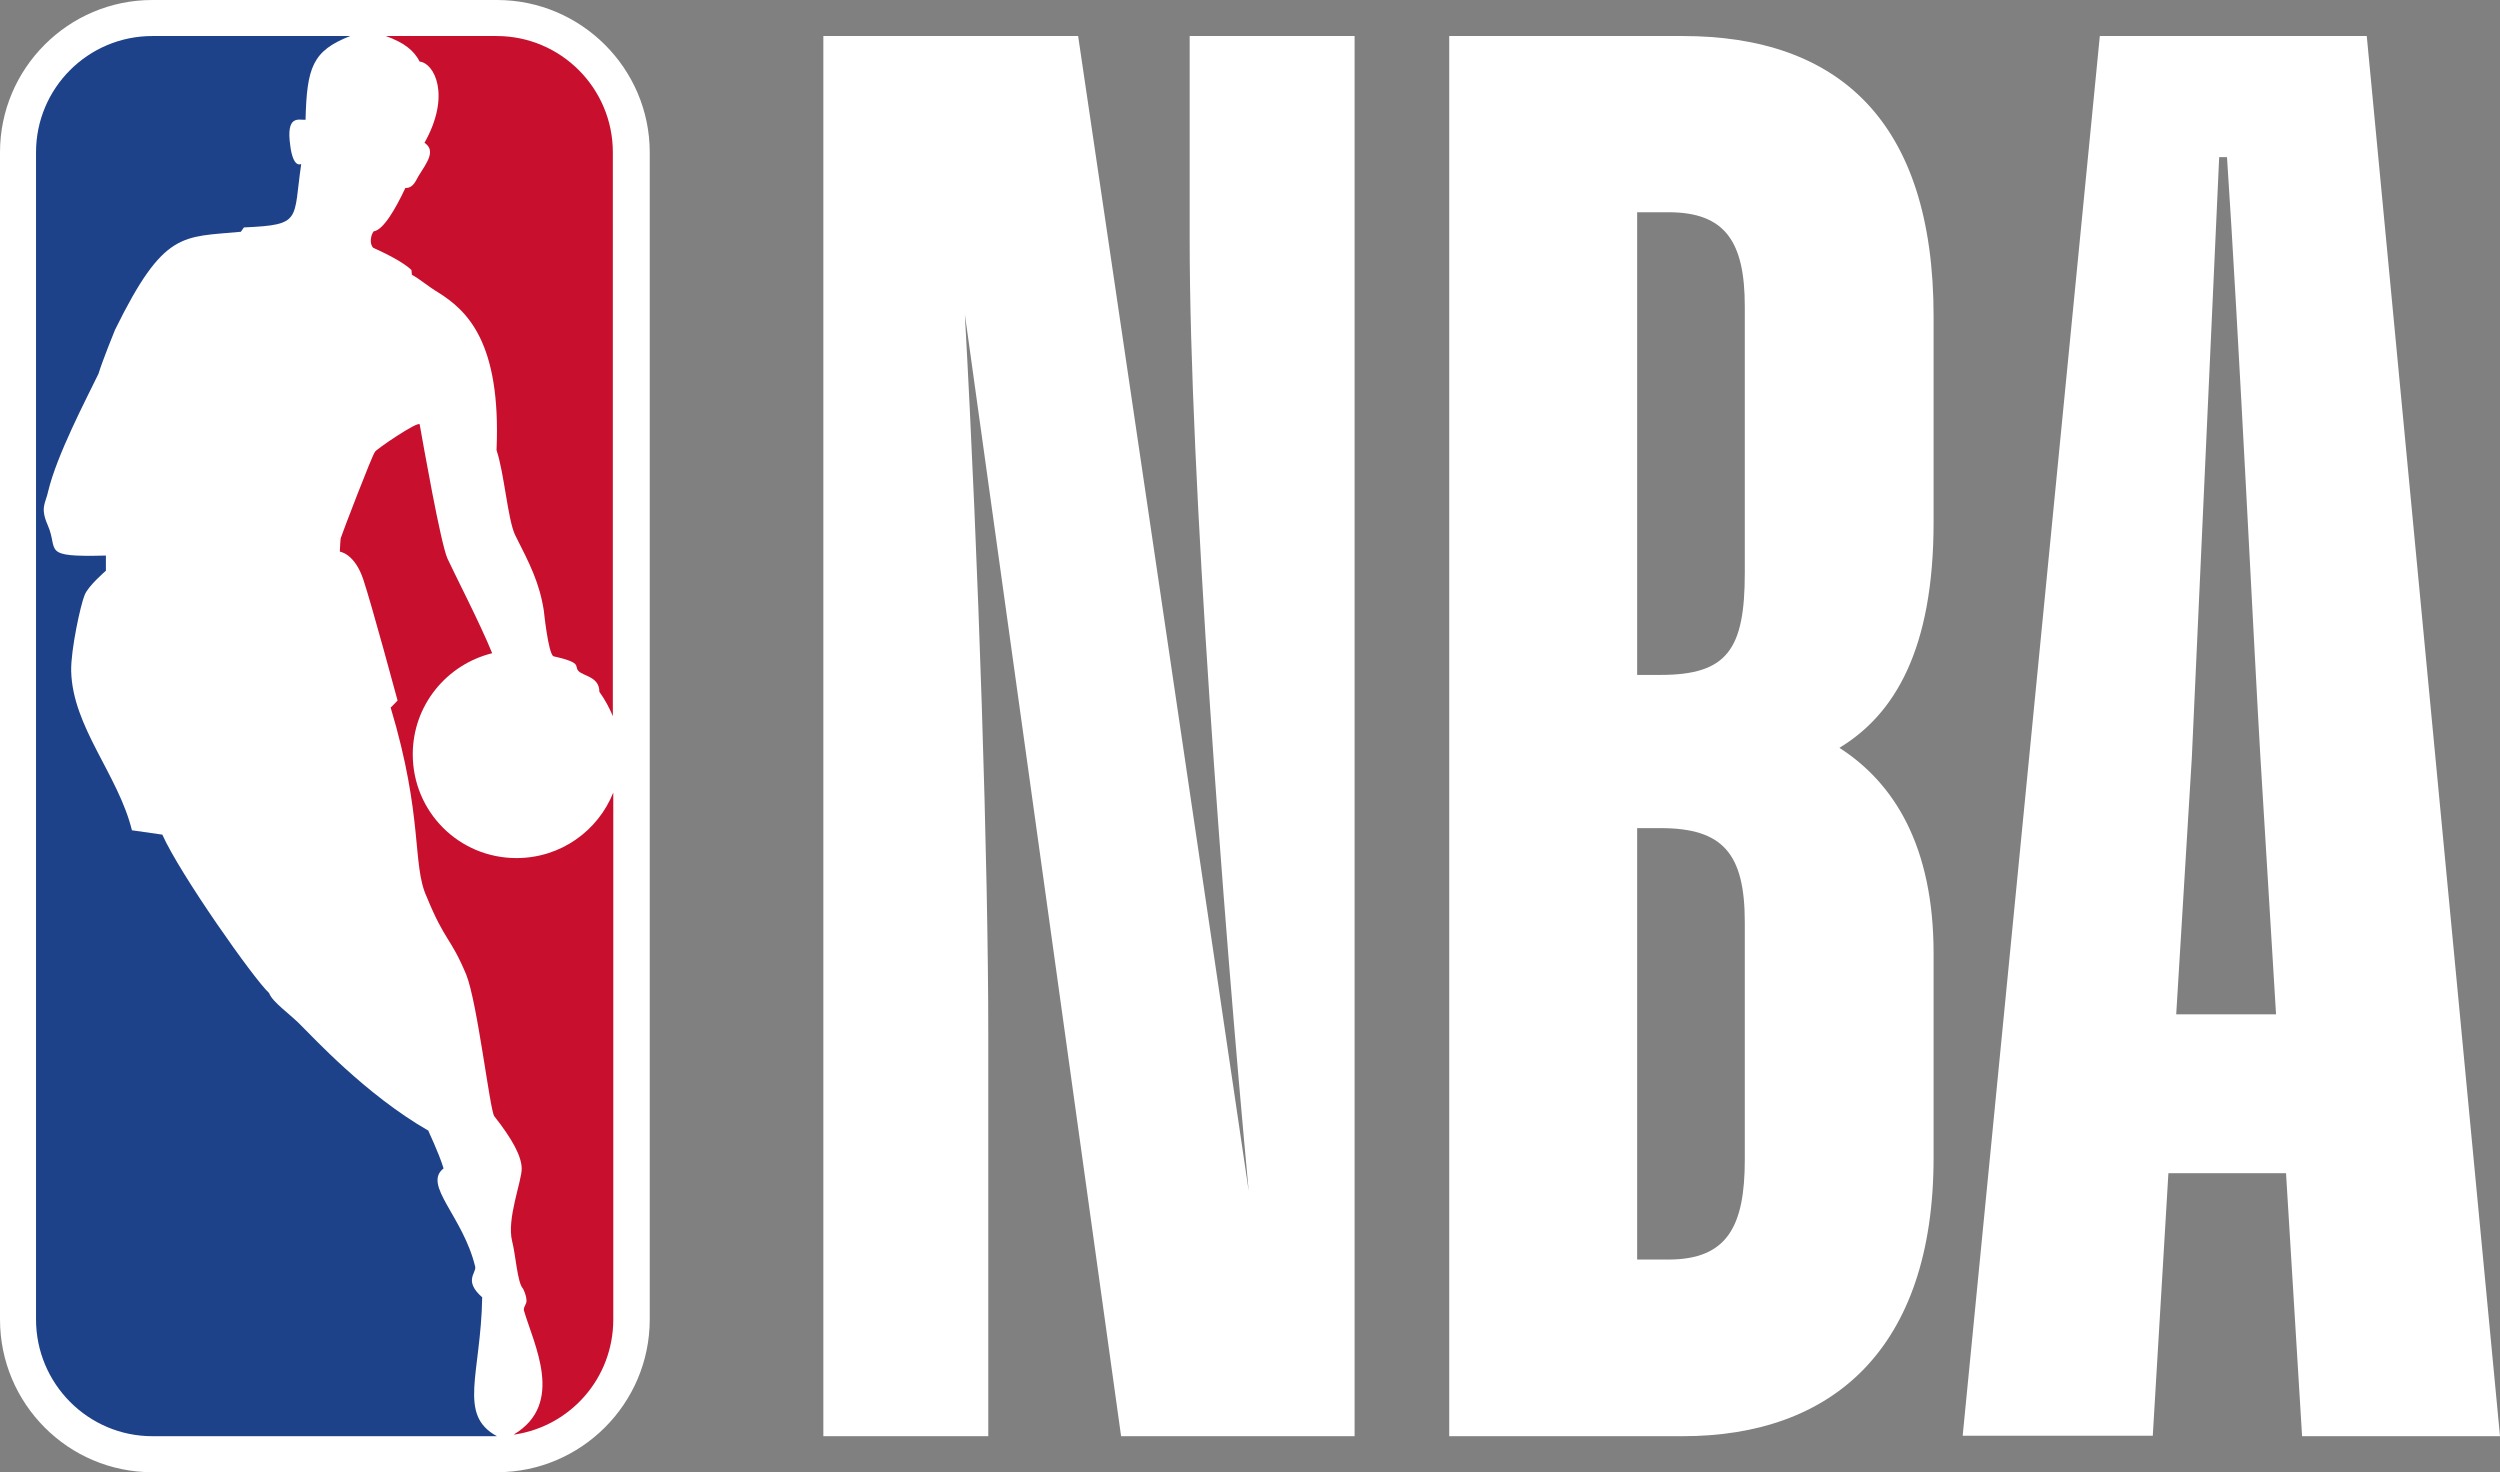 <svg version="1.1" id="Layer_1" xmlns="http://www.w3.org/2000/svg" xmlns:xlink="http://www.w3.org/1999/xlink" x="0px" y="0px" viewBox="0 0 576 339.2" style="enable-background:new 0 0 576 339.2;" xml:space="preserve">
<rect x="0" y="0" width="576" height="339.2" fill="#808080" stroke="none"/>
<style type="text/css">
.st0{fill:#ffffff;}
.st1{fill:#C8102E;}
.st2{fill:#1D428A;}
.st3{fill:#ffffff;}
</style>
<g>
<g>
<path class="st0" d="M227.7,330.9h-38V8.3h58.7l39.3,266.1c-5.9-63.3-13.6-165.4-13.6-219.1v-47h38v322.6h-53.8L222.3,72.4 c3.2,57.8,5.4,127,5.4,165.8V330.9z"></path>
<path class="st0" d="M377.2,190.8v99.4h7.2c13.6,0,17.6-7.7,17.6-23v-54.7c0-15.8-5-21.7-19.4-21.7H377.2z M377.2,48.9v106.6h5.4 c15.4,0,19.4-5.9,19.4-23.5V70.6c0-14.9-4.5-21.7-17.6-21.7H377.2z M333.9,330.9V8.3h53.8c35.7,0,57.8,19.4,57.8,64.6v47.4 c0,29.4-9,44.3-21.7,52c12.6,8.1,21.7,22.6,21.7,47.4v47c0,44.3-23.5,64.2-57.8,64.2H333.9z"></path>
<path class="st0" d="M501.4,233.7h23l-3.6-59.2c-1.4-23.5-5-98-7.7-138.3h-1.8l-6.3,138.3L501.4,233.7z M526.7,270.3h-27.1 l-3.6,60.5h-43.8L483.8,8.3h61.5L576,330.9h-45.6L526.7,270.3z"></path>
</g>
<g>
<path class="st3" d="M114.5,0H35.1C15.7,0,0,15.8,0,35.1V304c0,19.4,15.7,35.2,35.1,35.2h79.4c19.4,0,35.2-15.8,35.2-35.2V35.1 C149.7,15.8,133.9,0,114.5,0"></path>
<g>
<g>
<path class="st1" d="M94.8,62.2l0.1,1.1c2.4,1.4,3.6,2.6,6.1,4.1c6.5,4.1,14.5,11.3,13.4,36.3c1.8,5.4,2.6,16.1,4.3,19.6 c3.4,6.7,5.6,11,6.6,17.4c0,0,1,9.8,2.2,10.5c6.7,1.5,4.8,2.2,5.7,3.3c1,1.3,4.9,1.3,4.9,4.9c1.3,1.8,2.3,3.7,3.1,5.6V35.1 c0-14.8-12-26.8-26.8-26.8H88.9c4.1,1.5,6.4,3.2,7.8,5.9c3.3,0.3,7.3,7.7,1.1,18.7c2.7,1.8,0.6,4.5-1.4,7.7 c-0.6,1-1.2,2.8-3,2.7c-2.3,4.9-5.1,9.7-7.3,10C85.5,54,85,56.1,86,57.1C89.1,58.5,92.9,60.4,94.8,62.2"></path>
<path class="st1" d="M141.3,182.6c-3.5,8.8-12.1,15.1-22.3,15.1c-13.3,0-23.9-10.7-23.9-23.9c0-11.3,7.8-20.7,18.3-23.3 c-2.8-6.9-8.6-18.1-10.3-21.8c-1.6-3.6-5.6-26.4-6.4-30.9c-0.2-1-10.3,5.9-10.3,6.3c-0.6,0.6-7.6,18.9-7.9,19.9 c-0.1,0.6-0.2,3.1-0.2,3.1s3.4,0.4,5.4,6.4c2,6,7.9,27.9,7.9,27.9S90,163.1,90,163c7.6,25.3,4.9,36.2,8.3,43.6 c4.3,10.5,5.4,9.1,9.1,17.9c2.6,6.4,5.5,31.6,6.5,32.7c4.1,5.2,6.3,9.2,6.3,12.1c0,2.9-3.5,11.6-2.2,16.7 c0.8,3,1.2,9.6,2.5,10.9c0,0,1.3,2.5,0.6,3.6c-0.2,0.4-0.5,1-0.4,1.4c2.3,7.9,9.5,21.5-2.3,28.6h0.3c12.8-2,22.6-13,22.6-26.5 V182.6z"></path>
</g>
<path class="st2" d="M111.1,298.9c-4.3-3.8-1.4-5.5-1.6-7c-2.8-11.7-12.2-18.9-7.3-22.7c-1.2-3.9-3.6-8.7-3.5-8.7 c-14.5-8.3-26.9-21.9-29-23.9c-2.6-2.8-6.9-5.6-7.7-7.8c-3.5-3.2-20.6-27.5-24.6-36.5l-7-1c-3.2-12.9-13.7-23.8-14-36.7 c-0.1-4.9,2.2-15.4,3.1-17.5c0.8-2.1,4.9-5.6,4.9-5.6v-3.5c-15.2,0.4-10.8-1.1-13.4-7c-1.8-4.1-0.5-5,0.1-7.8 c2-8.4,8.8-21.3,11.6-27.1c0.9-3,3.8-10.1,3.8-10.1c11.3-23,15.5-21.3,29-22.6l0.7-1c13.5-0.6,11.3-1.6,13.2-14.6 c-2,0.8-2.5-4.1-2.5-4.1c-1.1-7.4,2-6,3.5-6.1c0.3-12.1,1.6-15.9,10.3-19.3H35.1c-14.8,0-26.8,12-26.8,26.8V304 c0,14.8,12,26.9,26.8,26.9h79.4C105.4,326,110.8,316.6,111.1,298.9z"></path>
</g>
</g>
</g>
</svg>